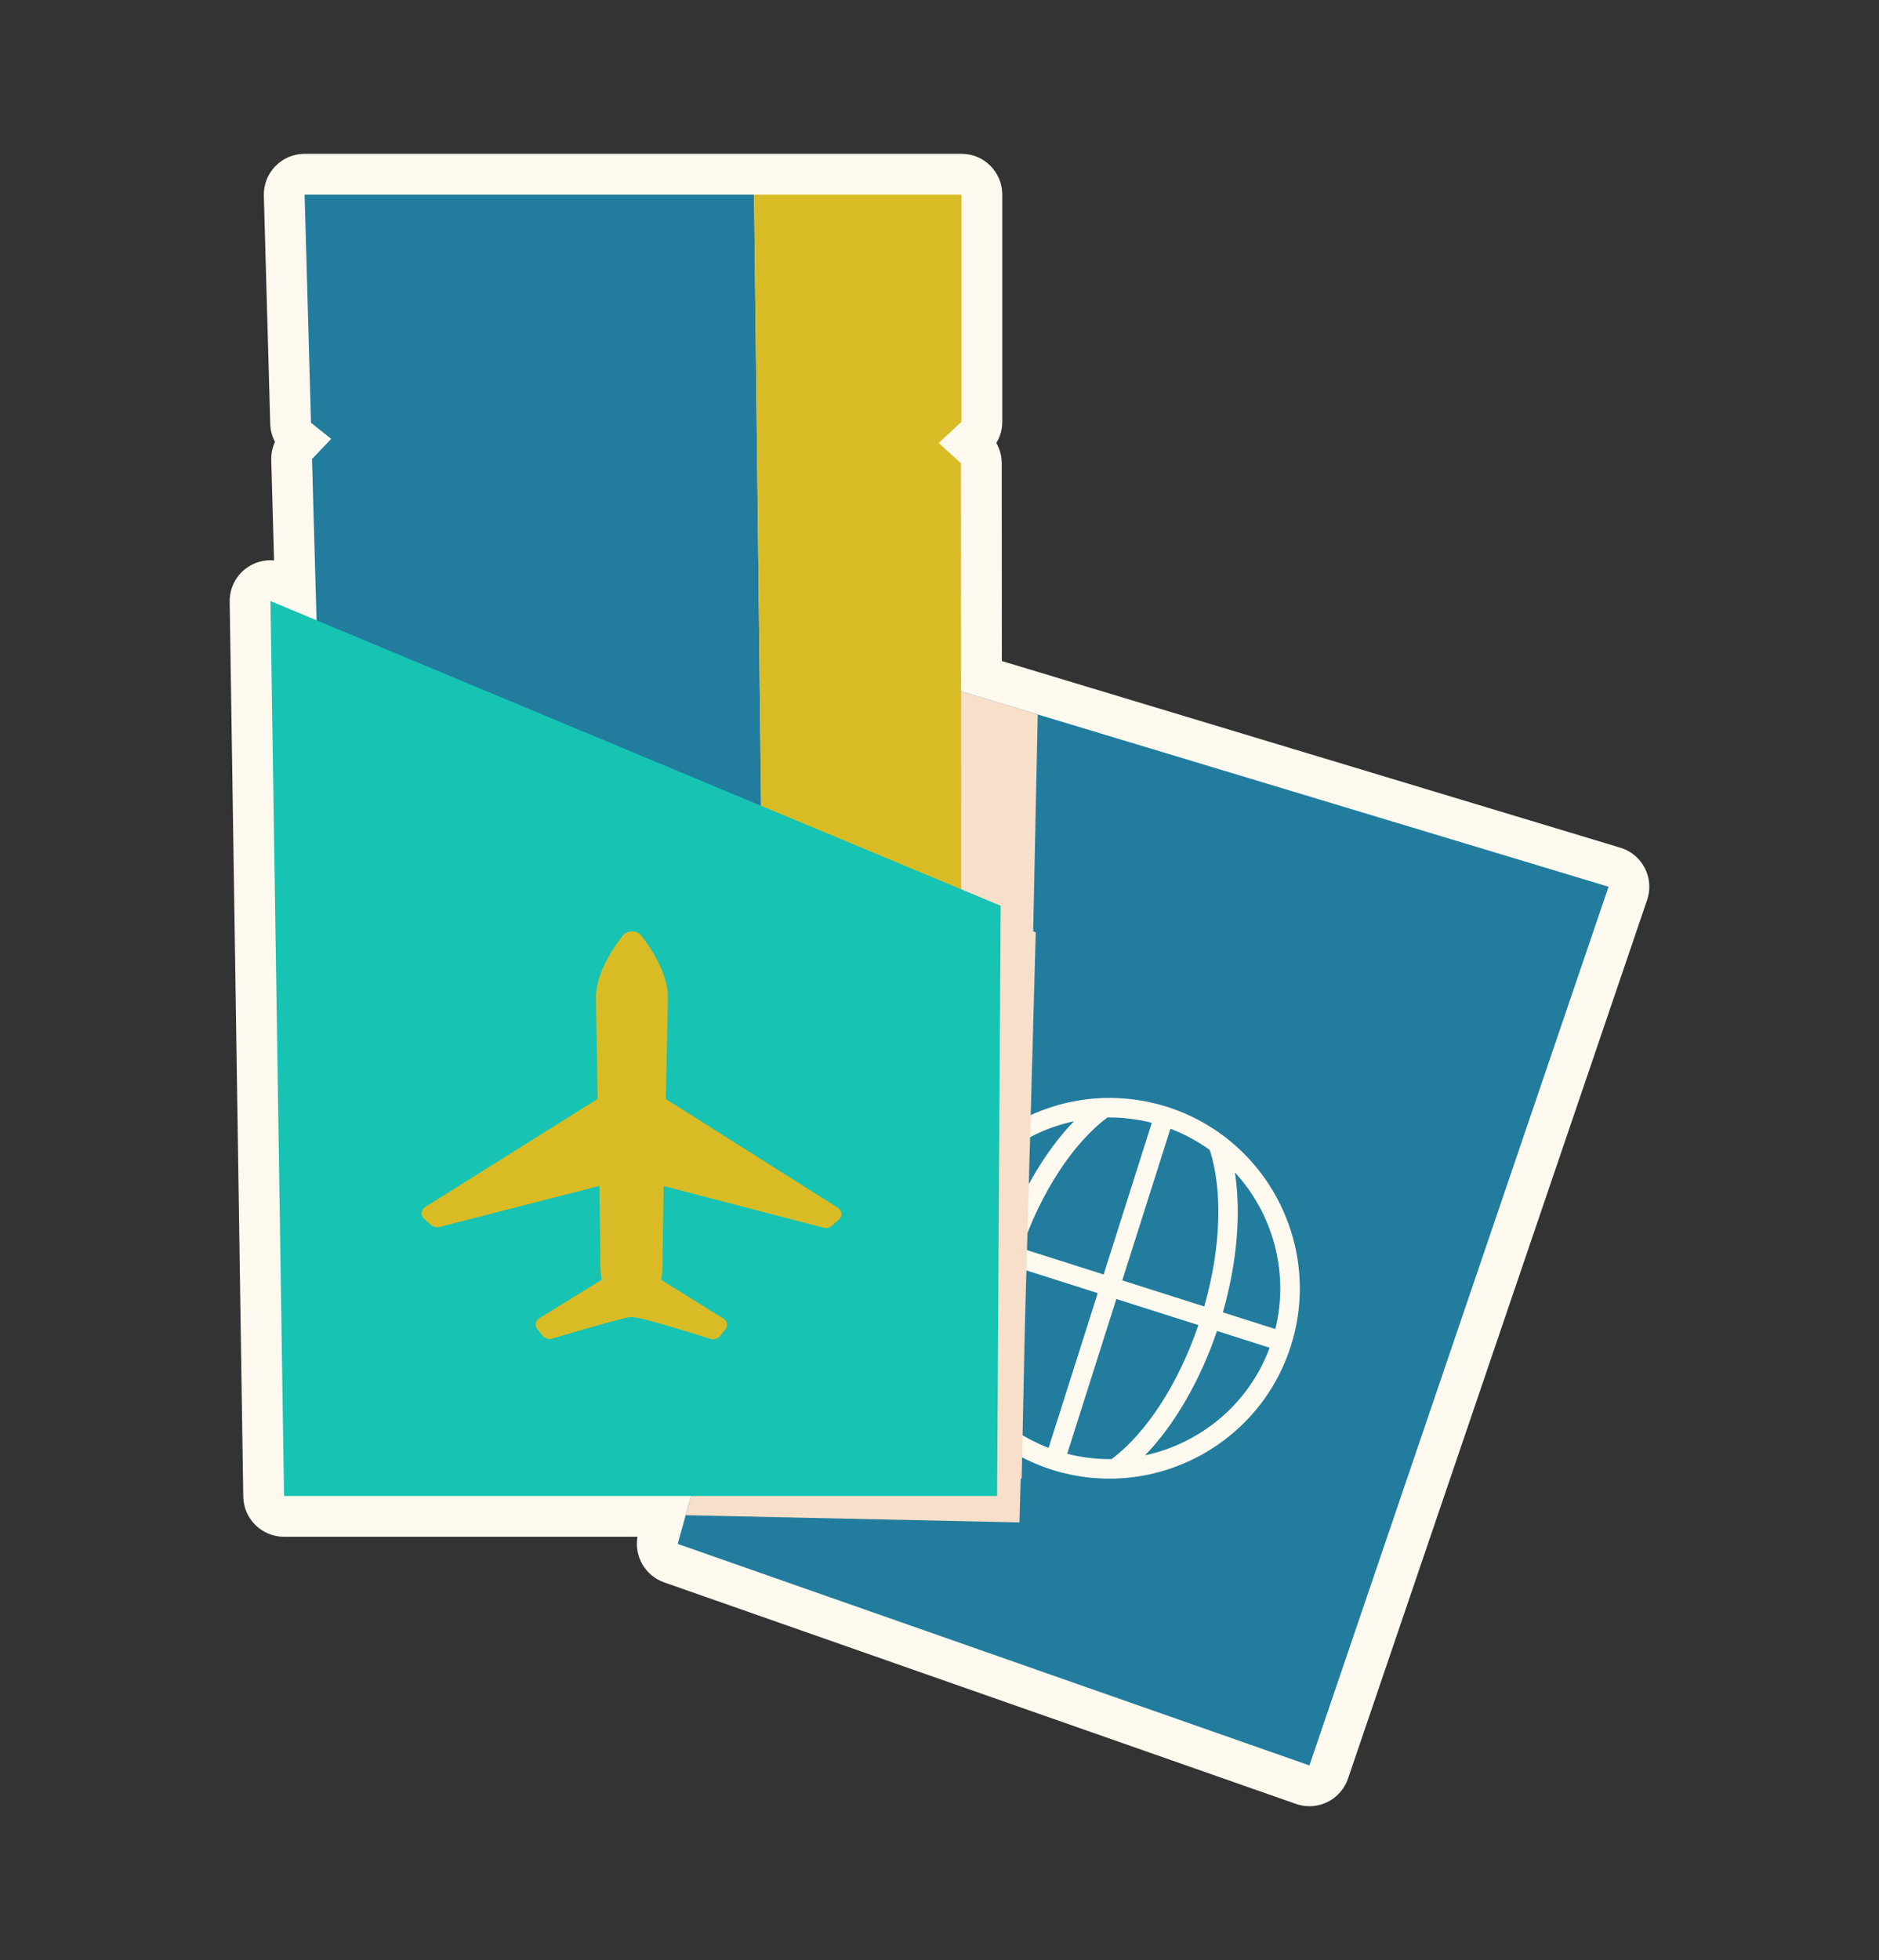 <?xml version="1.0" encoding="utf-8"?>
<!-- Generator: Adobe Illustrator 16.0.0, SVG Export Plug-In . SVG Version: 6.00 Build 0)  -->
<!DOCTYPE svg PUBLIC "-//W3C//DTD SVG 1.1//EN" "http://www.w3.org/Graphics/SVG/1.1/DTD/svg11.dtd">
<svg version="1.1" id="Calque_1" xmlns="http://www.w3.org/2000/svg" xmlns:xlink="http://www.w3.org/1999/xlink" x="0px" y="0px"
	 width="584px" height="609px" viewBox="0 0 584 609" enable-background="new 0 0 584 609" xml:space="preserve">
<rect x="0" y="0" width="584" height="609" fill="#333333" stroke="none"/>
<g>
	<path fill="#FEF9EF" d="M406.975,561.21c-1.415,0-2.832-0.237-4.193-0.713l-196.349-68.828c-5.916-2.073-9.368-8.123-8.287-14.177
		H88.279c-6.925,0-12.567-5.558-12.672-12.481l-4.222-278.064c-0.065-4.272,2.025-8.289,5.564-10.686
		c2.129-1.442,4.61-2.181,7.107-2.181c0.375,0,0.75,0.017,1.124,0.05l-0.874-31.152c-0.055-1.975,0.352-3.914,1.164-5.673
		c-0.908-1.707-1.424-3.618-1.48-5.598l-1.988-70.888c-0.096-3.421,1.197-6.736,3.582-9.19c2.387-2.454,5.664-3.839,9.086-3.839
		h204.17c7,0,12.674,5.674,12.674,12.674v70.591c0,2.347-0.651,4.622-1.848,6.589c1.09,1.898,1.681,4.068,1.682,6.303l0.033,61.444
		l192.222,57.994c3.292,0.993,6.04,3.282,7.612,6.341c1.572,3.058,1.832,6.623,0.725,9.878L418.972,552.62
		c-1.09,3.201-3.413,5.834-6.453,7.313C410.774,560.78,408.878,561.21,406.975,561.21"/>
	<polygon fill="#227C9D" points="406.974,548.536 210.624,479.708 285.681,210.873 499.943,275.519 	"/>
	<path fill="#FEF9EF" d="M401.212,418.196c7.697-24.23-1.092-49.818-20.064-64.604l-0.006-0.016l-0.74-0.557
		c-0.289-0.219-0.587-0.421-0.88-0.633c-0.354-0.258-0.706-0.52-1.067-0.77c-0.401-0.277-0.812-0.54-1.219-0.807
		c-0.637-0.417-1.281-0.823-1.938-1.217c-0.432-0.258-0.86-0.521-1.297-0.769c-0.365-0.207-0.738-0.401-1.108-0.602
		c-0.442-0.239-0.888-0.476-1.336-0.703c-0.362-0.183-0.729-0.36-1.097-0.537c-0.482-0.231-0.969-0.457-1.459-0.676
		c-0.344-0.155-0.69-0.308-1.041-0.457c-0.559-0.237-1.123-0.462-1.689-0.683c-0.294-0.113-0.586-0.232-0.883-0.343
		c-0.872-0.323-1.752-0.631-2.643-0.914c-0.89-0.282-1.785-0.538-2.686-0.778c-0.307-0.082-0.611-0.152-0.918-0.229
		c-0.59-0.148-1.182-0.29-1.773-0.418c-0.371-0.081-0.744-0.156-1.115-0.229c-0.525-0.104-1.053-0.2-1.582-0.289
		c-0.4-0.068-0.803-0.135-1.203-0.195c-0.498-0.073-0.998-0.135-1.497-0.196c-0.418-0.051-0.836-0.105-1.253-0.147
		c-0.499-0.051-1-0.084-1.501-0.121c-0.765-0.057-1.527-0.098-2.289-0.125c-0.485-0.018-0.972-0.039-1.457-0.044
		c-0.44-0.005-0.878,0.006-1.317,0.012c-0.361,0.004-0.721-0.001-1.082,0.009l-0.927,0.028l-0.015,0.01
		c-24.025,1.126-45.971,16.95-53.668,41.181c-7.696,24.229,1.093,49.817,20.066,64.603l0.004,0.017l0.742,0.557
		c0.288,0.218,0.586,0.421,0.879,0.633c0.354,0.257,0.705,0.52,1.067,0.77c0.399,0.276,0.81,0.539,1.216,0.805
		c0.639,0.418,1.285,0.824,1.941,1.219c0.431,0.259,0.859,0.52,1.295,0.768c0.365,0.207,0.738,0.402,1.109,0.603
		c0.442,0.237,0.887,0.476,1.336,0.703c0.361,0.183,0.729,0.36,1.096,0.536c0.482,0.232,0.969,0.457,1.457,0.677
		c0.347,0.155,0.693,0.308,1.043,0.456c0.559,0.238,1.123,0.462,1.689,0.683c0.295,0.114,0.586,0.233,0.883,0.343
		c0.873,0.323,1.752,0.631,2.643,0.913c0.891,0.283,1.785,0.539,2.686,0.779c0.307,0.082,0.612,0.153,0.918,0.229
		c0.59,0.147,1.182,0.289,1.774,0.418c0.372,0.08,0.743,0.154,1.114,0.229c0.525,0.104,1.053,0.2,1.582,0.289
		c0.4,0.068,0.803,0.135,1.205,0.193c0.496,0.074,0.996,0.137,1.496,0.197c0.418,0.051,0.836,0.106,1.252,0.148
		c0.5,0.05,1.002,0.084,1.502,0.121c0.764,0.056,1.525,0.098,2.285,0.124c0.486,0.018,0.974,0.04,1.461,0.045
		c0.439,0.004,0.877-0.007,1.316-0.013c0.361-0.004,0.721,0.002,1.082-0.01l0.928-0.027l0.014-0.01
		C371.569,458.251,393.515,442.427,401.212,418.196 M396.376,412.946l-16.311-5.181c4.426-15.4,5.709-30.819,3.745-43.482
		C395.55,377.033,400.747,395.199,396.376,412.946 M345.046,453.366c-0.391,0.001-0.782-0.002-1.174-0.01
		c-0.377-0.006-0.754-0.02-1.133-0.034c-0.441-0.018-0.883-0.036-1.322-0.063c-0.272-0.019-0.545-0.045-0.816-0.066
		c-1.799-0.146-3.588-0.38-5.361-0.708c-0.146-0.026-0.293-0.053-0.441-0.081c-0.58-0.113-1.159-0.236-1.735-0.368
		c-0.161-0.036-0.321-0.075-0.483-0.114c-0.297-0.07-0.594-0.148-0.89-0.225l15.272-48.081l25.502,8.101
		c-6.161,18.099-16.09,33.469-26.959,41.642C345.352,453.359,345.2,453.365,345.046,453.366 M324.591,449.345
		c-0.547-0.226-1.092-0.459-1.631-0.702c-0.137-0.062-0.271-0.126-0.407-0.189c-1.636-0.755-3.233-1.596-4.787-2.515
		c-0.233-0.139-0.472-0.275-0.704-0.417c-0.376-0.231-0.747-0.472-1.117-0.711c-0.316-0.206-0.633-0.413-0.945-0.626
		c-0.323-0.221-0.646-0.442-0.963-0.669c-0.125-0.089-0.246-0.183-0.371-0.272c-4.159-12.947-3.397-31.229,2.015-49.564l25.501,8.1
		l-15.273,48.081c-0.285-0.108-0.572-0.215-0.856-0.329C324.896,449.468,324.743,449.407,324.591,449.345 M344.628,347.21
		c0.392-0.002,0.783,0.002,1.174,0.01c0.378,0.006,0.756,0.019,1.134,0.033c0.44,0.019,0.882,0.035,1.321,0.064
		c0.273,0.018,0.548,0.044,0.822,0.066c1.797,0.146,3.584,0.381,5.355,0.707c0.146,0.027,0.294,0.053,0.441,0.082
		c0.58,0.111,1.158,0.235,1.734,0.367c0.162,0.036,0.325,0.075,0.487,0.114c0.297,0.071,0.592,0.149,0.888,0.226l-14.968,47.117
		l-25.485-8.097c6.182-17.683,15.959-32.653,26.637-40.683C344.323,347.216,344.475,347.21,344.628,347.21 M348.8,397.833
		l14.967-47.117c0.285,0.108,0.57,0.215,0.855,0.328c0.154,0.063,0.31,0.125,0.465,0.188c0.546,0.226,1.089,0.458,1.627,0.701
		c0.137,0.061,0.271,0.126,0.408,0.188c1.635,0.754,3.23,1.594,4.783,2.512c0.235,0.141,0.475,0.277,0.709,0.422
		c0.375,0.229,0.746,0.47,1.114,0.709c0.317,0.206,0.634,0.414,0.947,0.627c0.323,0.219,0.646,0.441,0.964,0.669
		c0.124,0.089,0.245,0.182,0.369,0.272c4.087,12.719,3.434,30.586-1.723,48.597L348.8,397.833z M333.786,348.393
		c-8.912,9.208-16.762,22.542-22.035,37.672l-16.311-5.181C302.112,363.867,316.842,352.03,333.786,348.393 M293.54,386.645
		l16.359,5.196c-4.652,15.721-6.041,31.522-4.035,44.451C293.907,423.307,288.728,404.701,293.54,386.645 M355.888,452.184
		c9.1-9.402,17.084-23.108,22.355-38.632l16.36,5.197C388.114,436.273,373.146,448.478,355.888,452.184"/>
	<g>
		<g>
			<defs>
				<rect id="SVGID_1_" x="213.112" y="210.87" width="109.424" height="262.16"/>
			</defs>
			<clipPath id="SVGID_2_">
				<use xlink:href="#SVGID_1_"  overflow="visible"/>
			</clipPath>
			<polygon clip-path="url(#SVGID_2_)" fill="#F7DFC9" points="285.681,210.874 213.113,470.796 316.853,473.034 317.229,459.377 
				317.54,459.384 318.531,412.256 321.916,289.71 321.116,289.355 322.533,221.992 			"/>
		</g>
	</g>
	<polygon fill="#227C9D" points="94.672,60.464 96.661,131.354 102.938,136.375 103.198,136.104 102.938,136.375 103.198,136.583 
		102.938,136.375 96.977,142.621 105.596,449.859 238.888,451.156 234.368,60.464 	"/>
	<polygon fill="#D9BC25" points="291.754,137.634 298.841,131.054 298.841,60.464 234.369,60.464 238.888,451.156 298.841,451.156 
		298.675,143.953 	"/>
	<polygon fill="#17C3B2" points="84.058,186.754 88.279,464.818 309.899,464.818 311.009,281.427 	"/>
	<path fill="#D9BC25" d="M260.394,375.261l-53.457-33.78l0.653-31.235c0.196-7.176-4.892-15.241-8.271-19.54
		c-1.398-1.777-4.342-1.783-5.748-0.011c-3.395,4.286-8.516,12.331-8.348,19.509l0.539,31.358l-0.002-0.122l-53.584,33.577
		c-1.379,0.861-1.549,2.617-0.357,3.676l2.142,1.91c0.741,0.658,1.841,0.883,2.832,0.58l49.521-12.711l0.276,21.308
		c-0.076,2.069-0.005,4.13,0.183,6.153c0.059,0.629,0.141,1.215,0.209,1.824l-0.021-0.101l-19.312,11.922
		c-1.24,0.763-1.541,2.272-0.677,3.366l1.628,2.064c0.627,0.791,1.723,1.18,2.789,0.984c0,0,22.583-6.8,24.83-6.796
		c3.495,0.006,24.805,6.89,24.805,6.89c1.065,0.199,2.164-0.184,2.791-0.974l1.637-2.058c0.869-1.09,0.572-2.601-0.662-3.368
		l-19.268-11.996l-0.023,0.103c0.074-0.608,0.158-1.197,0.219-1.826c0.193-2.021,0.275-4.082,0.206-6.151l0.356-21.308
		l49.474,12.899c0.987,0.308,2.09,0.087,2.831-0.569l2.15-1.9C261.932,377.884,261.766,376.128,260.394,375.261"/>
</g>
</svg>
